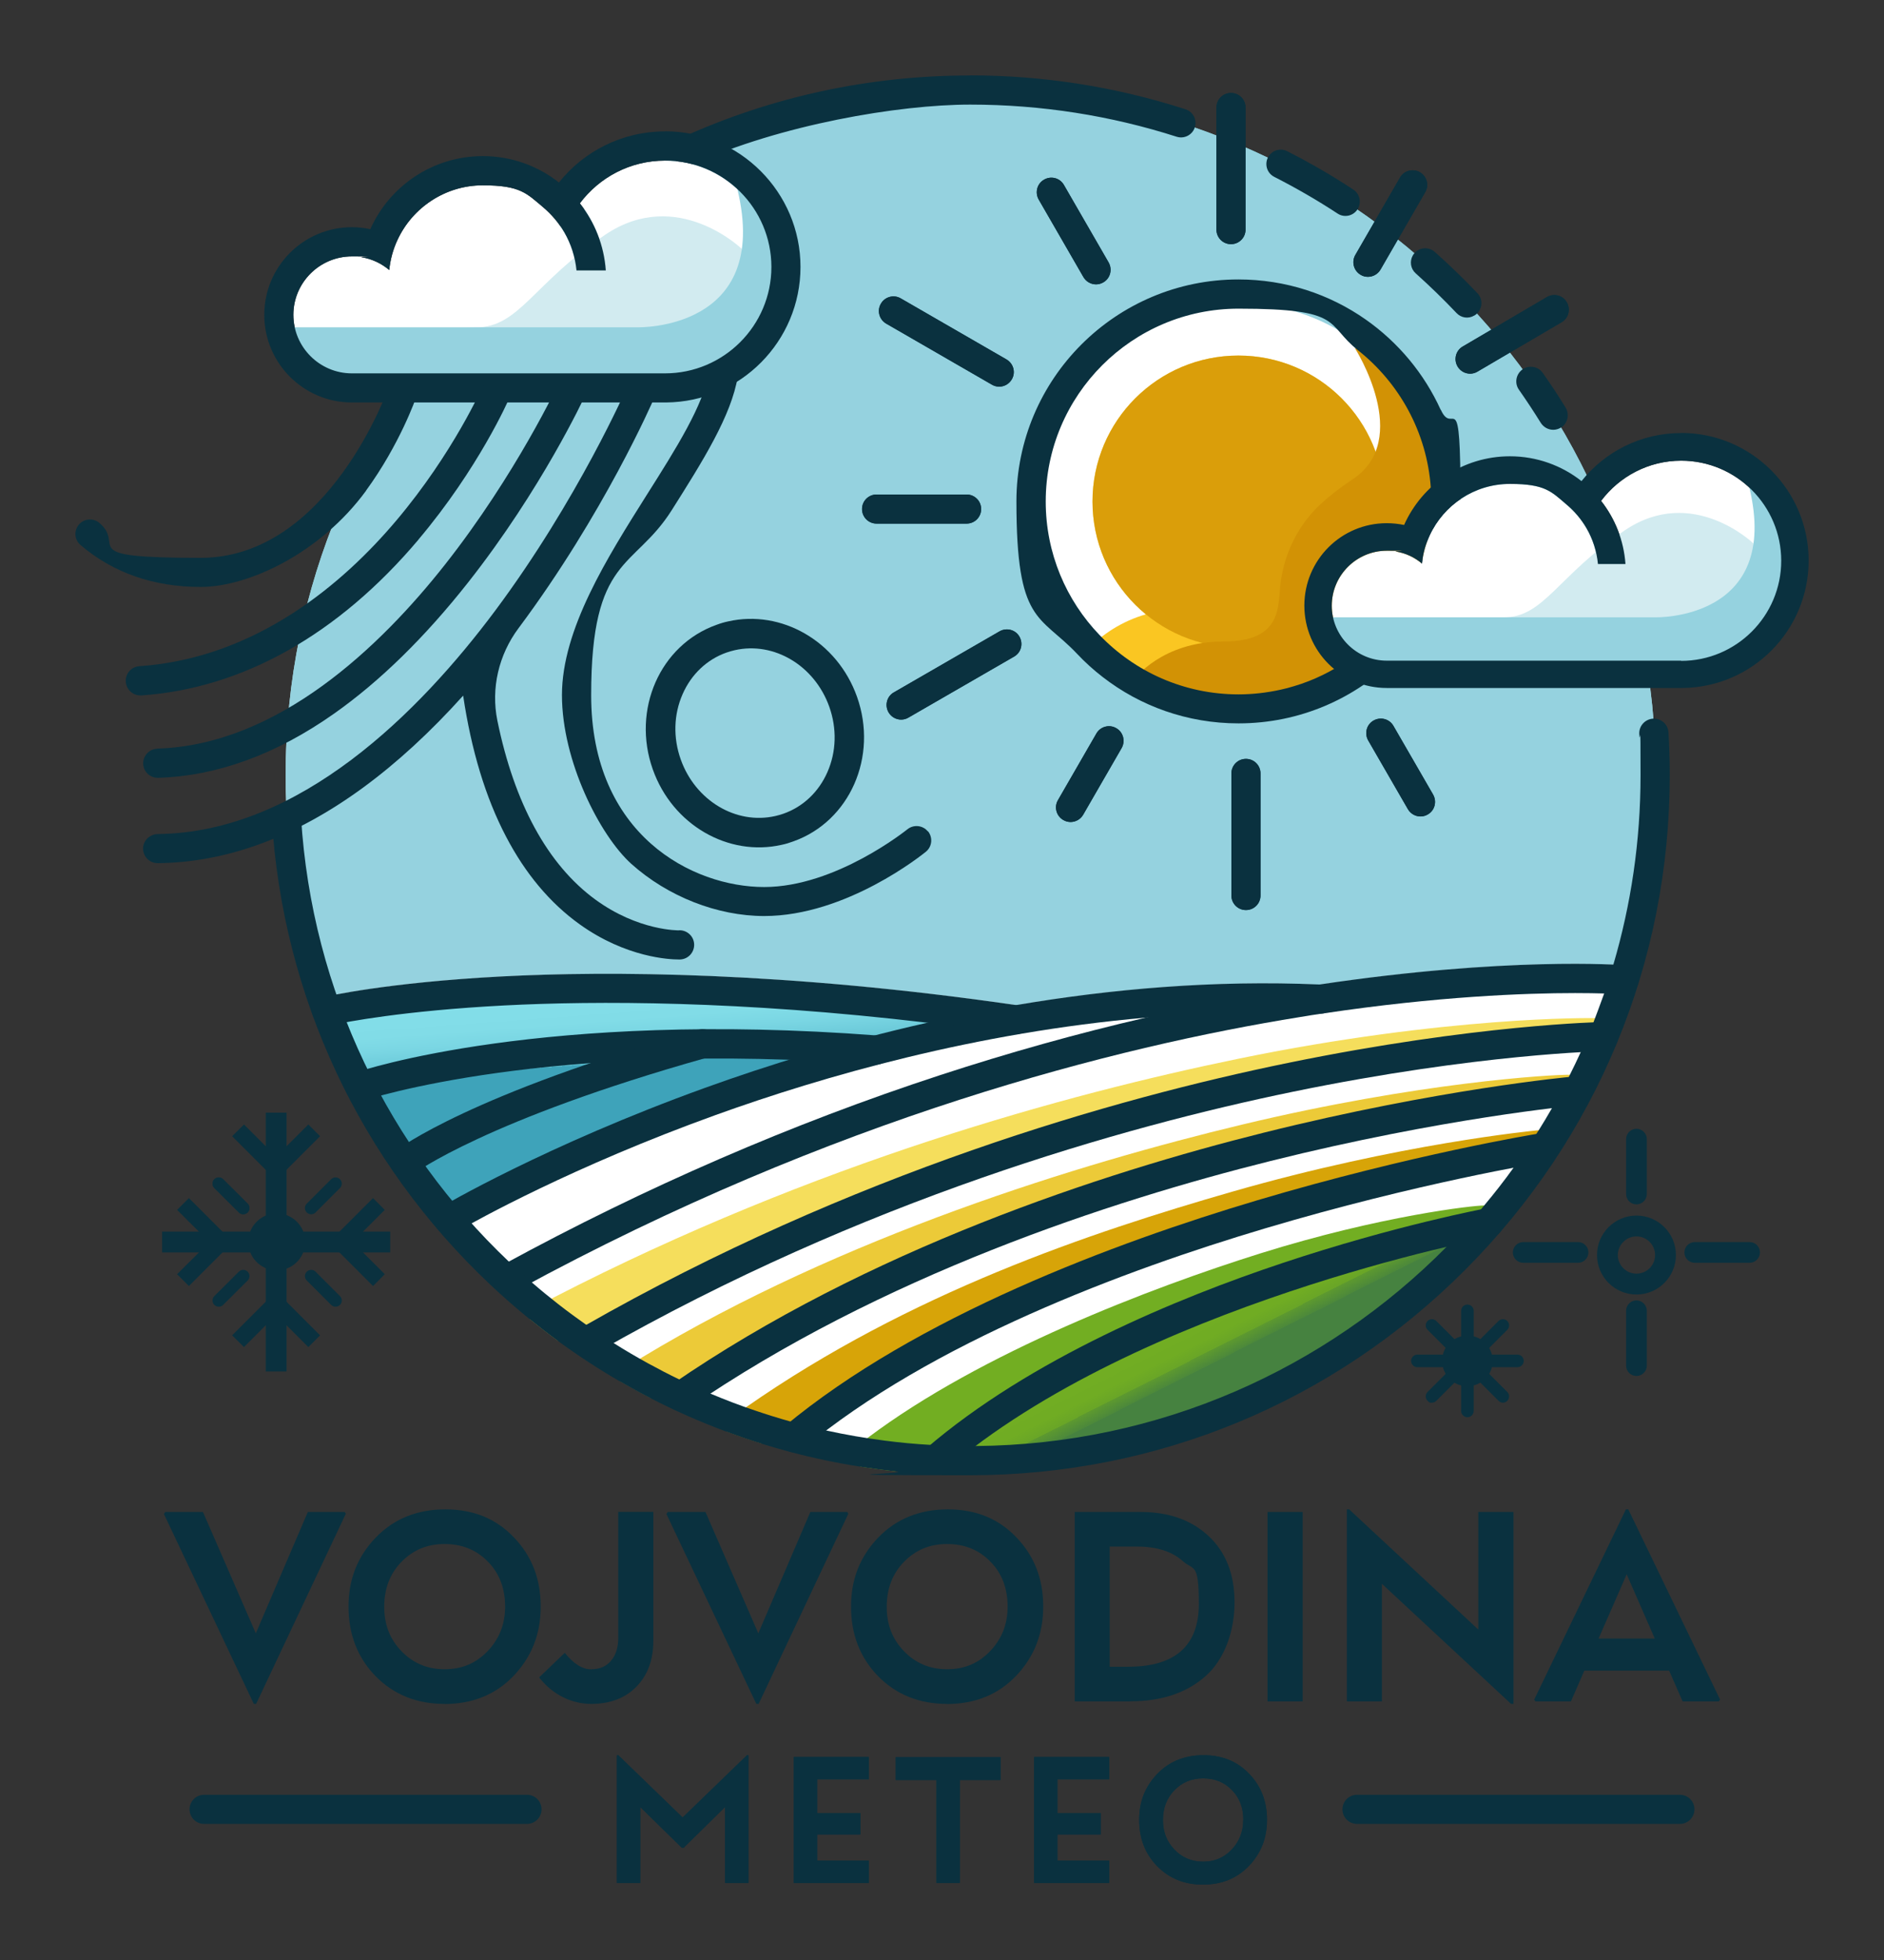 <?xml version="1.0" encoding="UTF-8"?>
<svg xmlns="http://www.w3.org/2000/svg" xmlns:xlink="http://www.w3.org/1999/xlink" id="Layer_1" data-name="Layer 1" version="1.1" viewBox="0 0 1800 1872">
  <rect x="0" y="0" width="1800" height="1872" fill="#333333" stroke="none"/>
  <defs>
    <style>
      .cls-1 {
        fill: url(#linear-gradient);
      }

      .cls-1, .cls-2, .cls-3, .cls-4, .cls-5, .cls-6, .cls-7, .cls-8, .cls-9, .cls-10, .cls-11, .cls-12, .cls-13, .cls-14, .cls-15 {
        stroke-width: 0px;
      }

      .cls-16 {
        fill: none;
        stroke: #0a313f;
        stroke-linecap: round;
        stroke-miterlimit: 10;
        stroke-width: 11.9px;
      }

      .cls-2, .cls-13 {
        fill: #d29205;
      }

      .cls-3 {
        fill: #fccb1f;
      }

      .cls-4 {
        fill: #d7a408;
      }

      .cls-5 {
        fill: #0a313f;
      }

      .cls-6 {
        fill: #d2ebf0;
      }

      .cls-7 {
        fill: #fac622;
      }

      .cls-8 {
        fill: url(#linear-gradient-2);
      }

      .cls-9 {
        fill: #f2d534;
      }

      .cls-9, .cls-13 {
        isolation: isolate;
        opacity: .8;
      }

      .cls-10 {
        fill: url(#linear-gradient-3);
      }

      .cls-11 {
        fill: #fff;
      }

      .cls-12 {
        fill: #72ae22;
      }

      .cls-14 {
        fill: #95d2df;
      }

      .cls-15 {
        fill: #ecca38;
      }
    </style>
    <linearGradient id="linear-gradient" x1="927.5" y1="914.1" x2="927.5" y2="1788.1" gradientTransform="translate(0 1874) scale(1 -1)" gradientUnits="userSpaceOnUse">
      <stop offset="0" stop-color="#d3edf1"></stop>
      <stop offset="1" stop-color="#68b8c7"></stop>
    </linearGradient>
    <linearGradient id="linear-gradient-2" x1="622.9" y1="944.8" x2="632.8" y2="1078.6" gradientUnits="userSpaceOnUse">
      <stop offset="0" stop-color="#83dee9"></stop>
      <stop offset=".2" stop-color="#81dce7"></stop>
      <stop offset=".3" stop-color="#7ad6e3"></stop>
      <stop offset=".4" stop-color="#6eccdb"></stop>
      <stop offset=".5" stop-color="#5dbecf"></stop>
      <stop offset=".5" stop-color="#47abc0"></stop>
      <stop offset=".5" stop-color="#3ea3ba"></stop>
    </linearGradient>
    <linearGradient id="linear-gradient-3" x1="1145.2" y1="630.8" x2="1197.8" y2="526.3" gradientTransform="translate(0 1874) scale(1 -1)" gradientUnits="userSpaceOnUse">
      <stop offset="0" stop-color="#72ae22"></stop>
      <stop offset=".3" stop-color="#70ac23"></stop>
      <stop offset=".4" stop-color="#69a527"></stop>
      <stop offset=".4" stop-color="#5d992f"></stop>
      <stop offset=".5" stop-color="#4c883b"></stop>
      <stop offset=".5" stop-color="#468240"></stop>
    </linearGradient>
  </defs>
  <path class="cls-11" d="M1556.3,922.6c-2.6,9-5.4,18-8.4,26.9-3.1,9.3-6.5,18.6-10.1,27.8-.5,1.4-1.1,2.7-1.6,4.1-2.8,7.1-5.8,14.2-8.8,21.2-.2.5-.5,1-.7,1.5-4,9.1-8.2,18.1-12.6,27-.3.7-.7,1.3-1,2-3.8,7.6-7.7,15.1-11.8,22.4-.2.3-.3.6-.5.9-5.6,10.2-11.6,20.3-17.7,30.2-.3.4-.5.9-.8,1.3-4.6,7.3-9.3,14.5-14.1,21.6-.5.7-.9,1.3-1.4,2-10.6,15.4-21.9,30.3-33.7,44.7-.3.4-.7.8-1,1.2-7,8.5-14.2,16.8-21.7,24.9-.8.9-1.6,1.8-2.5,2.7-102.5,110.7-242.9,185.9-400.5,205.1-12.4,1.5-24.8,2.7-37.4,3.5-14,.9-28.2,1.3-42.4,1.3s-8.6,0-12.9-.1c-11.7-.2-23.3-.7-34.8-1.6-2.7-.2-5.3-.4-8-.6-14.5-1.2-28.8-2.9-43-5.1-18.1-2.7-35.9-6.2-53.5-10.4-10.2-2.4-20.3-5.1-30.4-8-.9-.2-1.8-.5-2.7-.8-13.2-3.9-26.2-8.2-39.1-12.9-12.9-4.7-25.6-9.8-38.1-15.3-9.3-4.1-18.5-8.3-27.5-12.8-.6-.3-1.1-.6-1.7-.8-11.4-5.7-22.7-11.7-33.7-18.1-10-5.8-19.9-11.8-29.7-18.1-7.1-4.6-14.1-9.3-21-14.2-1.4-1-2.8-2-4.2-3-10.3-7.4-20.5-15.1-30.3-23.1-7.4-6-14.7-12.1-21.9-18.4-6.7-5.9-13.2-11.9-19.6-18-12.9-12.3-25.3-25.1-37.1-38.5-6.2-7-12.3-14.2-18.3-21.5-42.6-52.2-77.3-111.1-102.3-174.9-3.4-8.7-6.6-17.5-9.6-26.3.3,0,.6-.2.9-.2,2.4-.6,59.6-14,170.5-19.8,101.6-5.3,269.2-4.8,491.7,27.4,90.2-15.3,188.3-24,289.6-19.6,178.6-26.7,287.4-18.7,292.2-18.4,1.2,0,2.4.3,3.5.7h0Z"></path>
  <g>
    <path class="cls-1" d="M1582,740.5c0,63.2-9,124.3-25.7,182.2-1.1-.4-2.2-.6-3.5-.7-4.7-.4-113.5-8.3-292.2,18.4-101.2-4.4-199.4,4.3-289.5,19.6-222.5-32.2-390.1-32.7-491.7-27.4-110.9,5.8-168.1,19.2-170.5,19.8-.3,0-.6.1-.9.2-22.8-66.5-35.1-137.8-35.1-212.1,0-361.5,293-654.5,654.5-654.5s654.5,293,654.5,654.5h0Z"></path>
    <path class="cls-14" d="M1582,740.5c0,63.2-9,124.3-25.7,182.2-1.1-.4-2.2-.6-3.5-.7-4.7-.4-113.5-8.3-292.2,18.4-101.2-4.4-199.4,4.3-289.5,19.6-222.5-32.2-390.1-32.7-491.7-27.4-110.9,5.8-168.1,19.2-170.5,19.8-.3,0-.6.1-.9.2-22.8-66.5-35.1-137.8-35.1-212.1,0-361.5,293-654.5,654.5-654.5s654.5,293,654.5,654.5h0Z"></path>
  </g>
  <polygon class="cls-8" points="311.9 966 370.5 1085.3 428.4 1164.9 572.2 1093.1 815.8 1007.2 937.5 971.2 605.5 944.1 311.9 966"></polygon>
  <g>
    <path class="cls-5" d="M926.9,72c70.1,0,139.6,11,205.8,32.4,5.7,1.8,9.5,7.1,9.5,13.1h0c0,9.3-9.1,15.9-18,13.1-62.7-20.1-129.1-30.7-197.3-30.7s-181.5,19.2-264.9,57.2c-7,3.2-15.3,0-18.5-6.9-3.2-7,0-15.3,6.9-18.4,87.1-39.6,180.1-59.7,276.4-59.7h0Z"></path>
    <path class="cls-5" d="M1257.3,159.2c12.1,6.9,24.1,14.2,35.7,21.9,6.1,4,7.9,12,4.3,18.3h0c-3.9,6.8-12.8,8.9-19.3,4.6-19.5-12.8-39.8-24.5-60.6-35.1-4.6-2.3-7.5-7.1-7.5-12.2h0c0-10.3,10.8-16.9,19.9-12.3,9.3,4.7,18.4,9.6,27.5,14.8h0Z"></path>
    <path class="cls-5" d="M1408.5,301.4h0c-5.5,3.3-12.5,2.3-16.9-2.4-12.5-13.2-25.5-25.8-39-37.9-4.9-4.3-6-11.5-2.8-17.1h0c4.3-7.5,14.5-9.2,21-3.4,14.2,12.6,27.8,25.8,40.8,39.5,6.1,6.4,4.6,16.8-3,21.3h0Z"></path>
    <path class="cls-5" d="M1491.3,408.4c-2.3,1.4-4.8,2.1-7.3,2.1-4.7,0-9.2-2.4-11.9-6.6-6.7-10.8-13.7-21.4-20.9-31.7-4.7-6.6-2.6-15.9,4.4-20h0c6.2-3.6,14.2-2,18.4,4,7.6,10.8,14.9,21.8,21.8,33.1,4,6.5,2,15.1-4.5,19.2h0Z"></path>
  </g>
  <g>
    <path class="cls-9" d="M1537.7,987.7c.1,8.6-6.7,15.6-15.2,15.7-.2,0-4.2,0-11.7.4-36.4,1.6-154.9,9-317.8,42.6-158.6,32.7-388.9,96.7-631.8,219.7-2.2,1.1-4.4,2.2-6.7,3.4-7.1,3.6-14.3,7.4-21.5,11.1-9.2-6.7-18.1-13.6-27-20.8,9.1-4.8,13.8-15.8,22.9-20.5,251.3-129.4,490.6-194.4,654.3-228.1,199-40.9,337.5-38.8,338.8-38.8h.2c.6,0,1.1,0,1.7,0,3.1.3,5.9,1.6,8.2,3.5,3.3,2.8,5.5,7,5.6,11.6h0Z"></path>
    <path class="cls-15" d="M1512.7,1051.9c-2.3,1.8-5.1,3-8.3,3.3-.3,0-7.6.7-20.9,2.2-44.3,5-155,19.7-292.4,52.6-148.3,35.6-356.1,99.7-540.9,208-3.5,2-6.9,4.1-10.3,6.1-6.1,3.6-12.2,7.3-18.2,11.1-9.9-5.1-19.7-10.5-29.4-16.1,9-5.8,12-17.2,21.2-22.7,191.9-115.8,418.2-185.1,572.8-222.2,169.7-40.7,295.8-47.9,313.9-47.7,1.1,0,1.7-.2,1.8-.2,8.3-.7,15.6,5.2,16.3,13.1.5,4.9-1.7,9.5-5.3,12.4h0Z"></path>
    <path class="cls-4" d="M1485.3,1095.4c-.5,6.6-5.6,12.2-12.7,13.3-.3,0-9.2,1.4-24.9,4.3-44.9,8.1-145.7,28-263,61.8-127.5,36.7-297.8,96.9-427.6,183.3-3.5,2.3-6.9,4.6-10.3,7-6.5,4.5-12.8,9-19.1,13.6-11.4-3.5-22.7-7.4-33.9-11.6,8.8-6.8,9.6-16.5,18.9-23,156.9-109.4,328.6-166.8,464.5-205.9,160.2-46.1,289.2-58.3,290.5-58.5.8-.1,1.6-.2,2.4-.2,7.3,0,13.8,5.1,15,12.3.2,1.2.2,2.3.1,3.5h0Z"></path>
    <path class="cls-12" d="M1436.6,1166.5h0c-.5,6.5-5.4,12-12.5,13.3-.5,0-7.6,1.4-20.1,3.9-5.3,1.1-11.6,2.4-18.7,3.9-57.9,12.5-172.6,40.6-291.1,87.6-70.6,28-142.4,62.7-204.3,104.8-1.7,1.2-3.4,2.3-5.1,3.5-10.1,7-20,14.2-29.5,21.7-11.2-1.2-22.2-2.7-33.3-4.4,0-4.2,1.7-8.3,5.3-11.3,5.7-4.6-4.3-11.7,1.7-16.2,108.7-81.7,270.4-143.3,375.2-176.2,114.9-36,204.8-46,213.7-45.7.3,0,.5,0,.5,0,8.4-1.4,16.4,3.7,17.9,11.6.2,1.2.3,2.4.2,3.6h0Z"></path>
    <polygon class="cls-10" points="898.2 1387 984.7 1395 1118.5 1366.5 1286.2 1287.6 1425.1 1164.9 1122.4 1259.1 898.2 1387"></polygon>
    <path class="cls-5" d="M1565.6,936.9c-.6,7.7-7.3,13.4-14.9,12.8,0,0-1,0-2.8-.2-5.8-.3-20.5-1-43-1-47.9,0-131.5,3.1-240.4,19.4-.5,0-1.1.2-1.6.2-6.9,1-13.8,2.1-20.9,3.3-174.1,28-444.9,96-746.9,260.4-.1,0-.2.1-.3.2-2.1,1.2-4.4,1.7-6.7,1.7-4.9,0-9.7-2.7-12.2-7.3-2.2-4.1-2.2-8.7-.4-12.6,1.2-2.6,3.2-4.8,5.9-6.3,135.1-73.6,275.4-134.4,417-180.7,65.2-21.3,130.8-39.7,196.1-54.8,48.2-11.2,96.3-20.6,144.1-28.3,7.5-1.2,14.8-2.3,22.1-3.4,178.6-26.7,287.4-18.7,292.2-18.4,1.2,0,2.4.3,3.5.7,5.8,2,9.8,7.8,9.3,14.2h0Z"></path>
    <path class="cls-5" d="M565.2,1292.4c-4.8,0-9.5-2.5-12.1-7-3.8-6.7-1.5-15.2,5.2-19,255.9-146.1,506.8-217.3,672.2-251.2,179.4-36.8,300.3-39.1,301.5-39.1h.2c7.6,0,13.8,6.1,13.9,13.7.1,7.7-6,14-13.7,14.2-1.2,0-120,2.3-297,38.7-163.2,33.6-410.8,103.8-663.3,248-2.2,1.2-4.5,1.8-6.9,1.8h0Z"></path>
    <path class="cls-5" d="M649.9,1347.6c-4.4,0-8.8-2.1-11.5-6-4.4-6.3-2.8-15,3.6-19.4,187.2-128.8,410.8-201.8,565.5-240.4,167.4-41.8,292.6-53.3,293.9-53.4,7.7-.7,14.4,5,15.1,12.6.7,7.7-5,14.4-12.6,15.1-1.2.1-124.7,11.5-290.1,52.8-152.3,38-372.4,109.8-556,236.2-2.4,1.7-5.2,2.5-7.9,2.5h0Z"></path>
    <path class="cls-5" d="M758.3,1387c-4,0-8-1.7-10.7-5-4.9-5.9-4.1-14.7,1.8-19.6,126.2-104.9,315.3-175.4,451.8-216,147.3-43.8,266.8-63.4,268-63.6,7.6-1.2,14.7,3.9,16,11.5,1.2,7.6-3.9,14.8-11.5,16-1.2.2-119.2,19.5-264.9,62.9-133.8,39.8-319.1,108.7-441.6,210.6-2.6,2.2-5.8,3.2-8.9,3.2h0Z"></path>
    <path class="cls-5" d="M893.7,1408.1c-3.9,0-7.8-1.6-10.6-4.8-5-5.8-4.3-14.6,1.5-19.7,99.9-85.9,240.3-143.8,340.5-177.2,108.2-36.1,194.2-52.2,195.1-52.4,7.6-1.4,14.8,3.6,16.2,11.2s-3.6,14.8-11.2,16.2c-3.3.6-337.4,64.2-522.5,223.2-2.6,2.3-5.9,3.4-9.1,3.4h0Z"></path>
  </g>
  <path class="cls-5" d="M1595.3,740.5c0,178.5-69.5,346.4-195.8,472.7-126.2,126.3-294.1,195.8-472.7,195.8s-48-1.3-71.7-3.8c-11.2-1.2-22.2-2.7-33.3-4.4-22.5-3.5-44.7-8.2-66.6-14,0,0,0,0,0,0-9.2-2.4-18.4-5.1-27.5-7.9-11.4-3.5-22.7-7.4-33.9-11.6-24.7-9.2-48.8-19.8-72.3-31.9-9.9-5.1-19.7-10.5-29.4-16.1-20.3-11.8-40-24.6-59.1-38.6-9.2-6.7-18.1-13.6-27-20.8-13-10.6-25.6-21.6-37.9-33.2-124-117-198-274.9-208.4-444.6-.5-7.7,5.4-14.3,13.1-14.8,7.7-.5,14.3,5.4,14.8,13.1,10.3,167.4,84.8,316.7,198.6,424.6,7.1,6.8,14.4,13.4,21.9,19.8,8.3,7.2,16.7,14.1,25.3,20.8,8.7,6.8,17.7,13.4,26.8,19.8.4.3.7.5,1.1.8,8.2,5.7,16.5,11.2,24.9,16.5,10.9,6.9,22,13.4,33.3,19.6,9.7,5.3,19.5,10.4,29.5,15.2.4.2.8.4,1.2.6,9.5,4.6,19,8.9,28.7,13,13.8,5.8,27.9,11.2,42.2,16,11.2,3.8,22.7,7.4,34.2,10.6.7.2,1.3.4,2,.6,10.7,2.9,21.4,5.6,32.3,8,18.2,4,36.7,7.2,55.4,9.6,14.5,1.9,29.2,3.3,44,4.1.3,0,.6,0,.9,0,6.4.4,12.8.7,19.2.8,5.9.2,11.9.3,17.8.3s3.6,0,5.4,0c175.6-1.4,334.6-73.9,449.6-190.1,1.1-1.1,2.2-2.2,3.3-3.3,4.6-4.8,9.2-9.6,13.7-14.5,5.4-5.9,10.7-11.9,15.9-18,1.1-1.2,2.1-2.5,3.1-3.7,9.8-11.7,19.2-23.7,28.1-36.1.6-.8,1.1-1.5,1.6-2.3,7-9.8,13.8-19.8,20.2-30h0c.7-1.1,1.4-2.3,2.2-3.4,4.4-7,8.6-14,12.7-21.2.2-.3.4-.7.6-1,5.4-9.4,10.6-19.1,15.5-28.8.4-.7.7-1.3,1-2,3.6-7.2,7.1-14.4,10.4-21.7.2-.3.3-.7.5-1,4.1-9.1,8-18.2,11.7-27.5.5-1.3,7.4-19.5,10.2-27.5,3.1-9.1,6.1-18.3,8.8-27.6,16.9-57.4,26-118,26-180.8s-.4-26.4-1.2-39.4c-.5-7.7,5.4-14.3,13.1-14.8,7.7-.5,14.3,5.4,14.8,13.1.8,13.6,1.2,27.4,1.2,41.1h0Z"></path>
  <g>
    <path class="cls-11" d="M1355.9,400.9c-14.1-31.1-36.4-57.8-64.1-77.2-30.7-21.5-68.2-34.1-108.5-34.1-104.7,0-189.5,84.8-189.5,189.5s19.6,96.1,51.7,130.1c6.7,7.2,14.1,13.8,21.9,19.8,32,24.8,72.3,39.6,115.9,39.6,104.6,0,189.5-84.8,189.5-189.5s-6-54.3-16.8-78.1h0Z"></path>
    <path class="cls-7" d="M1354.4,542.9l-80.6,97.7-3.8,4.6-23.9,6.2-13,3.4-67.8,17.8-101.9-29.8c-8.7-6.8-16.9-14.2-24.5-22.2,5.1-5.4,12.2-11.8,21.5-18,16.8-11.1,40.7-21.1,72.3-21.1,71.6,0,68.9-111.6,68.9-111.6l152.8,73h0Z"></path>
    <g>
      <circle class="cls-3" cx="1183.2" cy="479" r="139.4"></circle>
      <circle class="cls-13" cx="1183.2" cy="479" r="139.4"></circle>
    </g>
    <path class="cls-2" d="M1195.6,676.6l-111.8-28s26.3-35.9,85-35.9,51.5-35.7,55.1-58.9c4.2-27.6,17.3-53.3,37.8-72.3,8.2-7.6,18.2-15.5,30.3-23.5,58.3-38.1,2.6-125.3,2.6-125.3l27.2,3.5,49.5,86.3,7.9,74.9-28.5,88.1-69.2,71.9-85.9,19.3h0Z"></path>
    <path class="cls-5" d="M1376.5,391.5c-15.8-34.8-40.7-64.6-71.8-86.4-34.4-24.1-76.3-38.2-121.5-38.2-117.1,0-212.1,94.9-212.1,212s22,107.6,57.9,145.5c7.5,8,15.7,15.4,24.5,22.2,35.8,27.8,80.9,44.3,129.8,44.3,117.1,0,212.1-94.9,212.1-212s-6.7-60.8-18.8-87.5h0ZM1263.9,644.6c-8.8,4.3-18.1,8-27.7,10.8-4.3,1.3-8.6,2.5-13,3.4-12.9,2.8-26.2,4.4-39.9,4.4-52.1,0-99.2-21.7-132.7-56.6-31.9-33.1-51.5-78.1-51.5-127.6,0-101.6,82.6-184.2,184.2-184.2s82.7,14.9,114.1,39.7c39.4,31.2,65.8,78.1,69.6,131.2.3,4.4.5,8.8.5,13.3,0,72.7-42.3,135.6-103.6,165.6h0Z"></path>
    <g>
      <path class="cls-5" d="M1176.1,233.2c-7.7,0-13.9-6.2-13.9-13.9v-116.6c0-7.7,6.2-13.9,13.9-13.9s13.9,6.2,13.9,13.9v116.6c0,7.7-6.2,13.9-13.9,13.9Z"></path>
      <path class="cls-5" d="M1176.1,233.2c-7.7,0-13.9-6.2-13.9-13.9v-116.6c0-7.7,6.2-13.9,13.9-13.9s13.9,6.2,13.9,13.9v116.6c0,7.7-6.2,13.9-13.9,13.9Z"></path>
    </g>
    <g>
      <path class="cls-5" d="M1306.9,264.4c-2.4,0-4.8-.6-6.9-1.9-6.7-3.9-8.9-12.4-5.1-19l42.7-73.9c3.8-6.7,12.4-8.9,19-5.1,6.7,3.9,8.9,12.4,5.1,19l-42.7,73.9c-2.6,4.5-7.3,7-12.1,7h0Z"></path>
      <path class="cls-5" d="M1306.9,264.4c-2.4,0-4.8-.6-6.9-1.9-6.7-3.9-8.9-12.4-5.1-19l42.7-73.9c3.8-6.7,12.4-8.9,19-5.1,6.7,3.9,8.9,12.4,5.1,19l-42.7,73.9c-2.6,4.5-7.3,7-12.1,7h0Z"></path>
    </g>
    <g>
      <path class="cls-5" d="M1404.6,356.9c-4.8,0-9.5-2.5-12.1-7-3.8-6.7-1.6-15.2,5.1-19l80.4-47.2c6.7-3.9,15.2-1.6,19,5.1s1.6,15.2-5.1,19l-80.4,47.2c-2.2,1.3-4.6,1.9-6.9,1.9h0Z"></path>
      <path class="cls-5" d="M1404.6,356.9c-4.8,0-9.5-2.5-12.1-7-3.8-6.7-1.6-15.2,5.1-19l80.4-47.2c6.7-3.9,15.2-1.6,19,5.1s1.6,15.2-5.1,19l-80.4,47.2c-2.2,1.3-4.6,1.9-6.9,1.9h0Z"></path>
    </g>
    <g>
      <path class="cls-5" d="M1357.2,779.8c-4.8,0-9.5-2.5-12.1-7l-37.9-65.6c-3.8-6.7-1.6-15.2,5.1-19,6.7-3.8,15.2-1.6,19,5.1l37.9,65.6c3.8,6.7,1.6,15.2-5.1,19-2.2,1.3-4.6,1.9-6.9,1.9h0Z"></path>
      <path class="cls-5" d="M1357.2,779.8c-4.8,0-9.5-2.5-12.1-7l-37.9-65.6c-3.8-6.7-1.6-15.2,5.1-19,6.7-3.8,15.2-1.6,19,5.1l37.9,65.6c3.8,6.7,1.6,15.2-5.1,19-2.2,1.3-4.6,1.9-6.9,1.9h0Z"></path>
    </g>
    <g>
      <path class="cls-5" d="M1190.4,869.2c-7.7,0-13.9-6.2-13.9-13.9v-116.6c0-7.7,6.2-13.9,13.9-13.9s13.9,6.2,13.9,13.9v116.6c0,7.7-6.2,13.9-13.9,13.9Z"></path>
      <path class="cls-5" d="M1190.4,869.2c-7.7,0-13.9-6.2-13.9-13.9v-116.6c0-7.7,6.2-13.9,13.9-13.9s13.9,6.2,13.9,13.9v116.6c0,7.7-6.2,13.9-13.9,13.9Z"></path>
    </g>
    <g>
      <path class="cls-5" d="M1022.9,785.1c-2.4,0-4.8-.6-7-1.9-6.7-3.8-9-12.4-5.1-19l36.7-63.6c3.8-6.7,12.4-9,19-5.1,6.7,3.8,8.9,12.4,5.1,19l-36.7,63.6c-2.6,4.5-7.3,7-12.1,7h0Z"></path>
      <path class="cls-5" d="M1022.9,785.1c-2.4,0-4.8-.6-7-1.9-6.7-3.8-9-12.4-5.1-19l36.7-63.6c3.8-6.7,12.4-9,19-5.1,6.7,3.8,8.9,12.4,5.1,19l-36.7,63.6c-2.6,4.5-7.3,7-12.1,7h0Z"></path>
    </g>
    <g>
      <path class="cls-5" d="M861,687.3c-4.8,0-9.5-2.5-12.1-7-3.8-6.7-1.6-15.2,5.1-19l101-58.3c6.7-3.8,15.2-1.6,19,5.1,3.8,6.7,1.6,15.2-5.1,19l-101,58.3c-2.2,1.3-4.6,1.9-7,1.9Z"></path>
      <path class="cls-5" d="M861,687.3c-4.8,0-9.5-2.5-12.1-7-3.8-6.7-1.6-15.2,5.1-19l101-58.3c6.7-3.8,15.2-1.6,19,5.1,3.8,6.7,1.6,15.2-5.1,19l-101,58.3c-2.2,1.3-4.6,1.9-7,1.9Z"></path>
    </g>
    <g>
      <path class="cls-5" d="M923.5,500.1h-86c-7.7,0-13.9-6.2-13.9-13.9s6.2-13.9,13.9-13.9h86c7.7,0,13.9,6.2,13.9,13.9s-6.2,13.9-13.9,13.9Z"></path>
      <path class="cls-5" d="M923.5,500.1h-86c-7.7,0-13.9-6.2-13.9-13.9s6.2-13.9,13.9-13.9h86c7.7,0,13.9,6.2,13.9,13.9s-6.2,13.9-13.9,13.9Z"></path>
    </g>
    <g>
      <path class="cls-5" d="M954.7,369.3c-2.4,0-4.8-.6-7-1.9l-101-58.3c-6.7-3.9-9-12.4-5.1-19,3.8-6.7,12.4-9,19-5.1l101,58.3c6.7,3.9,9,12.4,5.1,19-2.6,4.5-7.3,7-12.1,7Z"></path>
      <path class="cls-5" d="M954.7,369.3c-2.4,0-4.8-.6-7-1.9l-101-58.3c-6.7-3.9-9-12.4-5.1-19,3.8-6.7,12.4-9,19-5.1l101,58.3c6.7,3.9,9,12.4,5.1,19-2.6,4.5-7.3,7-12.1,7Z"></path>
    </g>
    <g>
      <path class="cls-5" d="M1047.2,271.6c-4.8,0-9.5-2.5-12.1-7l-42.7-74c-3.8-6.7-1.6-15.2,5.1-19,6.7-3.9,15.2-1.6,19,5.1l42.7,74c3.8,6.7,1.6,15.2-5.1,19-2.2,1.3-4.6,1.9-6.9,1.9h0Z"></path>
      <path class="cls-5" d="M1047.2,271.6c-4.8,0-9.5-2.5-12.1-7l-42.7-74c-3.8-6.7-1.6-15.2,5.1-19,6.7-3.9,15.2-1.6,19,5.1l42.7,74c3.8,6.7,1.6,15.2-5.1,19-2.2,1.3-4.6,1.9-6.9,1.9h0Z"></path>
    </g>
  </g>
  <g>
    <g>
      <path class="cls-11" d="M736.9,255c0,56-45.6,101.6-101.6,101.6h-299.1c-30.8,0-55.9-25.1-55.9-55.9s25.1-55.8,55.9-55.8,6.3.3,9.3.8c10,1.6,19,6,26.4,12.2,1-10.1,3.7-19.8,7.8-28.6,14.2-30.8,45.5-52.3,81.6-52.3s42,7.9,57.7,21c8,6.8,14.9,14.9,20.2,24,6.3,10.9,10.3,23.2,11.6,36.3h28c-1.7-24.1-10.7-46.2-24.8-64.1,18.6-24.8,48.1-40.8,81.4-40.8,56,0,101.6,45.6,101.6,101.6h0Z"></path>
      <path class="cls-6" d="M708.7,237.7s-61.7-59.7-130.3-13.6c-68.7,46-82.2,88.6-123.6,88.6s-40.8,25.1-40.8,25.1l158.8,4.9,138.7-38.7-2.8-66.3h0Z"></path>
      <path class="cls-14" d="M491.6,369.2h-178.1l-42.3-56.6h338.1s128,3.4,95.2-132l13.2-4,27,38.8v83.5l-42.1,57.8-211,12.6h0Z"></path>
      <path class="cls-5" d="M635.3,125.5c-41,0-77.6,19.1-101.3,48.8-20-15.8-45.3-25.2-72.7-25.2-47.9,0-89.2,28.7-107.5,69.8-5.7-1.2-11.6-1.9-17.6-1.9-46.2,0-83.7,37.5-83.7,83.7s37.5,83.7,83.7,83.7h300.2c71-.6,128.4-58.4,128.4-129.5s-58-129.5-129.5-129.5h0ZM635.3,356.6h-299.1c-30.8,0-55.9-25.1-55.9-55.9s25.1-55.8,55.9-55.8,6.3.3,9.3.8c10,1.6,19,6,26.4,12.2,1-10.1,3.7-19.8,7.8-28.6,14.2-30.8,45.5-52.3,81.6-52.3s42,7.9,57.7,21c8,6.8,14.9,14.9,20.2,24,6.3,10.9,10.3,23.2,11.6,36.3h28c-1.7-24.1-10.7-46.2-24.8-64.1,18.6-24.8,48.1-40.8,81.4-40.8,56,0,101.6,45.6,101.6,101.6s-45.6,101.6-101.6,101.6h0Z"></path>
    </g>
    <path class="cls-5" d="M702,621c37.5-8.5,76.3,14.7,90.3,54,7.4,20.8,6.8,43-1.8,62.5-8.3,18.9-23.2,33-41.8,39.6-2.6.9-5.3,1.7-8,2.3-37.5,8.5-76.3-14.7-90.3-54-7.4-20.8-6.8-43,1.8-62.5,8.3-18.9,23.2-33,41.8-39.6,2.6-.9,5.3-1.7,8-2.3h0M695.7,593.5c-3.8.8-7.5,1.9-11.2,3.3-53.9,19.2-81.1,81-60.8,138.1,18.9,53.2,72.3,83.5,123.1,72,3.8-.8,7.5-1.9,11.2-3.3,53.9-19.2,81.1-81,60.8-138.1-18.9-53.2-72.3-83.5-123.1-72h0Z"></path>
    <g>
      <path class="cls-5" d="M349.7,468.6c32.4-44.4,47.6-88.2,48.2-90,2.5-7.3-1.4-15.2-8.7-17.7s-15.2,1.4-17.7,8.6c-.6,1.6-57.6,163.3-179.8,163.3s-70.8-11.2-96.7-33.3c-5.8-5-14.7-4.3-19.6,1.5-5,5.9-4.3,14.7,1.6,19.6,31.1,26.5,69.7,40,114.8,40s114-31.8,158-92h0Z"></path>
      <path class="cls-5" d="M399.9,515.2c57.3-67.9,85.9-132.9,87-135.6,3.1-7.1-.2-15.3-7.2-18.3-7-3.1-15.3.2-18.3,7.2-.3.6-28.1,64-82.8,128.7-49.9,59.1-133.1,131.3-245.5,139.1-7.7.5-13.5,7.2-12.9,14.9.5,7.3,6.6,13,13.9,13s.6,0,1,0c96.7-6.7,188.2-58.2,264.8-148.9h0Z"></path>
      <path class="cls-5" d="M150.3,715.1c-7.7.2-13.7,6.7-13.5,14.3.2,7.5,6.4,13.5,13.9,13.5h.4c56.1-1.7,112.8-22.3,168.2-61.4,43.7-30.8,86.8-73,128.1-125.4,70-88.9,110.3-175.4,112-179.1,3.2-7,.2-15.3-6.8-18.5-7-3.2-15.3-.2-18.5,6.8-.4.9-40.9,87.6-108.9,173.9-61.7,78.3-159.6,172.3-274.9,175.8h0Z"></path>
      <path class="cls-5" d="M649,888.6c-.4,0-39,.7-80.3-29.5-45.5-33.3-77.3-91.8-93.5-170.8-6.3-30.9,1.3-63,20.2-88.3,0-.1.2-.2.3-.4,81.2-108.9,127.7-215.6,129.6-220.1,3-7.1-.2-15.3-7.3-18.3s-15.3.2-18.3,7.3c-.5,1.1-47.4,108.6-126.7,214.9-72,96.4-186.3,211.6-322,213.2-7.6,0-14.1,6-14.3,13.5-.2,7.9,6.1,14.3,13.9,14.3h.1c65.5-.6,131.5-24.8,196-72,32.4-23.7,64.4-53.1,95.8-88,7.8,52.3,21.5,97.5,40.9,134.5,18.5,35.5,42.2,63.7,70.4,83.9,44.5,31.9,86.2,33.6,94.5,33.6s1.3,0,1.5,0c7.7-.3,13.6-6.7,13.4-14.4-.2-7.7-6.7-13.7-14.3-13.5h0Z"></path>
      <path class="cls-5" d="M886.5,794.1c-4.9-6-13.7-6.8-19.6-2-.7.5-68.3,55.1-136.8,55.1s-165.3-49.7-165.3-183.2,40.8-119.6,76.9-176.6c29.4-46.5,57.2-90.5,63.2-128,1.2-7.6-3.9-14.8-11.5-16-7.6-1.2-14.8,3.9-16,11.5-5.1,31.8-31.4,73.4-59.3,117.5-38,60.3-81.2,128.6-81.2,191.5s36.1,134,66.3,161.2c34.8,31.2,82.2,49.8,126.9,49.8,78.6,0,151.4-58.9,154.5-61.4,6-4.9,6.8-13.6,2-19.6h0Z"></path>
    </g>
  </g>
  <g>
    <path class="cls-11" d="M1701.8,535.4c0,52.7-42.9,95.6-95.6,95.6h-281.3c-29,0-52.5-23.6-52.5-52.5s23.6-52.5,52.5-52.5,5.9.2,8.8.8c9.4,1.5,17.9,5.6,24.9,11.5.9-9.5,3.5-18.6,7.3-26.9,13.4-29,42.8-49.2,76.7-49.2s39.6,7.4,54.2,19.8c7.6,6.4,14,14,19,22.6,5.9,10.2,9.7,21.8,10.9,34.1h26.3c-1.6-22.7-10.1-43.5-23.3-60.3,17.5-23.3,45.3-38.4,76.5-38.4,52.7,0,95.6,42.9,95.6,95.6h0Z"></path>
    <path class="cls-6" d="M1675.3,519.1s-58-56.1-122.6-12.8-77.3,83.4-116.2,83.4-38.3,23.6-38.3,23.6l149.3,4.6,130.5-36.4-2.7-62.3h0Z"></path>
    <path class="cls-14" d="M1471,642.8h-167.5l-39.8-53.2h318s120.4,3.2,89.6-124.2l12.4-3.8,25.3,36.5v78.5l-39.6,54.3-198.5,11.8h0Z"></path>
    <path class="cls-5" d="M1606.2,413.6c-38.6,0-72.9,17.9-95.2,45.9-18.8-14.8-42.6-23.7-68.4-23.7-45.1,0-83.9,27-101.1,65.6-5.3-1.1-10.9-1.7-16.6-1.7-43.5,0-78.7,35.2-78.7,78.7s35.2,78.7,78.7,78.7h282.4c66.8-.6,120.7-54.9,120.7-121.8s-54.5-121.8-121.8-121.8h0ZM1606.2,631h-281.3c-29,0-52.5-23.6-52.5-52.5s23.6-52.5,52.5-52.5,5.9.2,8.8.8c9.4,1.5,17.9,5.6,24.9,11.5.9-9.5,3.5-18.6,7.3-26.9,13.4-29,42.8-49.2,76.7-49.2s39.6,7.4,54.2,19.8c7.6,6.4,14,14,19,22.6,5.9,10.2,9.7,21.8,10.9,34.1h26.3c-1.6-22.7-10.1-43.5-23.3-60.3,17.5-23.3,45.3-38.4,76.5-38.4,52.7,0,95.6,42.9,95.6,95.6s-42.9,95.6-95.6,95.6h0Z"></path>
  </g>
  <path class="cls-5" d="M1275.4,954.9c-.3,6.5-4.9,11.7-11,13-.5,0-1.1.2-1.6.2-.6,0-1.3,0-1.9,0-56.7-2.5-112.5-.8-166.4,3.9-162.1,14.1-307.4,55.7-410.9,93-136.2,49.1-228.8,100.8-245.3,110.3-1.6.9-2.5,1.4-2.6,1.5-2.2,1.3-4.7,1.9-7.1,1.9-4.8,0-9.4-2.4-12-6.8-3.6-6.1-2-13.9,3.5-18.1.4-.4.9-.7,1.4-1,1-.6,99.9-58.9,252.1-113.8,59-21.3,131.2-43.9,212.4-62.2,27.5-6.2,55.9-11.9,85.2-16.9,90.2-15.3,188.3-24,289.5-19.6.5,0,1,0,1.4,0,7.7.3,13.6,6.8,13.3,14.5h0Z"></path>
  <path class="cls-5" d="M984.5,975.9c-1,7-7,11.9-13.8,11.9s-1.3,0-2-.1c-28.5-4.1-56.1-7.8-82.8-10.9-179.5-21.2-316.5-21-403.9-16.5-96.4,5-152.5,16-164.2,18.6-1.5.3-2.3.5-2.4.5-7.5,1.8-15-2.8-16.8-10.3-1.7-7.2,2.5-14.4,9.5-16.5.3,0,.6-.2.9-.2,2.4-.6,59.6-14,170.5-19.8,101.5-5.3,269.2-4.8,491.7,27.4.5,0,1.1.2,1.6.2,7.6,1.1,12.9,8.2,11.8,15.8h0Z"></path>
  <path class="cls-5" d="M343.6,1051.7c-5.8,0-11.2-3.7-13.2-9.4-2.5-7.3,1.4-15.2,8.7-17.7,7.2-2.5,180.4-60,499-35.6,7.7.6,13.4,7.3,12.8,15-.6,7.7-7.3,13.4-15,12.8-312.3-23.9-486.2,33.6-487.9,34.2-1.5.5-3,.7-4.5.7h0Z"></path>
  <path class="cls-5" d="M386.7,1124c-4.2,0-8.4-1.9-11.1-5.5-4.7-6.1-3.5-14.8,2.6-19.5,2.9-2.2,72.6-54.6,289.2-115.5,7.4-2.1,15.1,2.2,17.2,9.6,2.1,7.4-2.2,15.1-9.6,17.2-210.1,59.1-279.1,110.3-279.8,110.8-2.5,1.9-5.5,2.8-8.4,2.8h0Z"></path>
  <g>
    <rect class="cls-5" x="253.9" y="1062.7" width="19.9" height="247.2"></rect>
    <rect class="cls-5" x="154.9" y="1176.3" width="217.9" height="19.9"></rect>
    <polygon class="cls-5" points="218 1181.8 180.5 1144.3 169.2 1155.6 200 1186.3 169.2 1217 180.5 1228.3 218 1190.8 213.5 1186.3 218 1181.8"></polygon>
    <polygon class="cls-5" points="367.6 1155.6 356.4 1144.3 318.9 1181.8 323.4 1186.3 318.9 1190.8 356.4 1228.3 367.6 1217 336.9 1186.3 367.6 1155.6"></polygon>
    <polygon class="cls-5" points="305.8 1275.4 268.3 1237.9 263.8 1242.4 259.3 1237.9 221.8 1275.4 233.1 1286.6 263.8 1255.9 294.6 1286.6 305.8 1275.4"></polygon>
    <polygon class="cls-5" points="305.8 1085.2 294.6 1074 263.8 1104.7 233.1 1074 221.8 1085.2 259.3 1122.7 263.8 1118.2 268.3 1122.7 305.8 1085.2"></polygon>
    <line class="cls-16" x1="209" y1="1130.5" x2="232.4" y2="1153.8"></line>
    <line class="cls-16" x1="209" y1="1130.5" x2="232.4" y2="1153.8"></line>
    <line class="cls-16" x1="297.3" y1="1218.8" x2="320.6" y2="1242.1"></line>
    <line class="cls-16" x1="209" y1="1242.1" x2="232.4" y2="1218.8"></line>
    <line class="cls-16" x1="297.3" y1="1153.8" x2="320.6" y2="1130.5"></line>
    <circle class="cls-5" cx="263.8" cy="1186.3" r="27.2" transform="translate(-65.2 16.4) rotate(-3.2)"></circle>
  </g>
  <g>
    <g>
      <path class="cls-5" d="M244.7,1627.4h-2.2l-85.9-181.4,1.3-1.9h36l50.5,115.9,49.7-115.9h35.3l1,1.7-85.7,181.6h0Z"></path>
      <path class="cls-5" d="M424.6,1627.4c-26.4,0-48.3-8.8-65.7-26.4-17.3-17.8-25.9-39.9-25.9-66.4s8.6-47.9,25.9-66c17.4-18,39.6-27,66.6-27s48.7,9,65.7,27c17,17.7,25.4,39.6,25.4,65.8s-8.6,48-25.9,66.2c-17.1,17.9-39.2,26.9-66.2,26.9ZM482.6,1534.6c0-17.5-5.4-31.8-16.3-42.9-10.9-11.3-24.7-17-41.5-17s-30.1,5.7-41.2,17c-11,11.2-16.5,25.6-16.5,42.9s5.5,31.1,16.5,42.5,24.7,17.2,41.2,17.2,30-5.7,41-17.2c11.2-11.7,16.8-25.8,16.8-42.5Z"></path>
      <path class="cls-5" d="M565,1594.3c8,0,14.2-2.7,18.8-8.1s6.9-12.7,6.9-22.1v-120.1h33.5v123.2c0,18.2-5.4,32.8-16.3,43.9-10.6,10.8-25,16.3-43.1,16.3s-36.6-8.4-49.7-25.3l24.5-23.5c8.3,10.5,16.8,15.8,25.4,15.8h0Z"></path>
      <path class="cls-5" d="M724.8,1627.4h-2.2l-85.9-181.4,1.3-1.9h36l50.5,115.9,49.7-115.9h35.3l1,1.7-85.7,181.6h0Z"></path>
      <path class="cls-5" d="M904.7,1627.4c-26.4,0-48.3-8.8-65.7-26.4-17.3-17.8-25.9-39.9-25.9-66.4s8.6-47.9,25.9-66c17.4-18,39.7-27,66.6-27s48.7,9,65.7,27c17,17.7,25.4,39.6,25.4,65.8s-8.6,48-25.9,66.2c-17.1,17.9-39.2,26.9-66.2,26.9h0ZM962.7,1534.6c0-17.5-5.4-31.8-16.3-42.9-10.8-11.3-24.7-17-41.5-17s-30.1,5.7-41.2,17c-11,11.2-16.5,25.6-16.5,42.9s5.5,31.1,16.5,42.5,24.7,17.2,41.2,17.2,30-5.7,41-17.2c11.2-11.7,16.8-25.8,16.8-42.5h0Z"></path>
      <path class="cls-5" d="M1080.3,1625h-53.5v-180.9h63.1c26.7,0,48.2,7.6,64.7,22.9,16.6,15.4,24.9,36.6,24.9,63.5s-9.2,53.9-27.5,70.2c-18.2,16.2-42.2,24.2-71.8,24.2ZM1085.9,1477.1h-25.7v114.8h17.6c45.1,0,67.6-20.1,67.6-60.2s-5.1-31.4-15.4-40.7-25-13.9-44.2-13.9h0Z"></path>
      <path class="cls-5" d="M1244.6,1625h-33.6v-180.9h33.6v180.9Z"></path>
      <path class="cls-5" d="M1320.3,1625h-33.5v-183.4h2.2l123.4,114.8v-112.3h33.6v183.3h-2.3l-123.4-114.7v112.3Z"></path>
      <path class="cls-5" d="M1553.5,1441.6h2.2l87.7,181.7-1.3,1.7h-34.5l-12.9-29.4h-81l-12.8,29.4h-33.9l-1.2-1.7,87.6-181.7h0ZM1554.2,1503.5l-26.9,61.5h53.7l-26.9-61.5Z"></path>
    </g>
    <g>
      <g>
        <path class="cls-5" d="M611.7,1798.4h-22.3v-121.9h1.4l61.4,59.4,61.4-59.4h1.5v121.9h-22.4v-72.5l-39.5,38.9h-1.8l-39.7-38.9v72.5Z"></path>
        <path class="cls-5" d="M830.1,1777.1v21.3h-71.7v-120.3h71.7v21.3h-49.4v32.4h41.3v20.3h-41.3v25h49.4Z"></path>
        <path class="cls-5" d="M917.1,1798.4h-22.4v-98.3h-38.9v-21.9h100.1v21.9h-38.9v98.3h0Z"></path>
        <path class="cls-5" d="M1059.7,1777.1v21.3h-71.7v-120.3h71.7v21.3h-49.4v32.4h41.3v20.3h-41.3v25h49.4Z"></path>
        <path class="cls-5" d="M1149.3,1800c-17.6,0-32.1-5.8-43.7-17.6-11.5-11.8-17.2-26.5-17.2-44.2s5.7-31.8,17.2-43.9c11.6-12,26.4-17.9,44.3-17.9s32.4,6,43.7,17.9c11.3,11.8,16.9,26.3,16.9,43.8s-5.7,31.9-17.2,44c-11.4,11.9-26,17.9-44,17.9h0ZM1187.9,1738.3c0-11.7-3.6-21.2-10.8-28.5-7.2-7.5-16.4-11.3-27.6-11.3s-20,3.8-27.4,11.3c-7.3,7.5-11,17-11,28.5s3.7,20.7,11,28.3,16.4,11.5,27.4,11.5,19.9-3.8,27.2-11.5c7.4-7.8,11.1-17.2,11.1-28.3Z"></path>
      </g>
      <g>
        <path class="cls-5" d="M611.7,1798.4h-22.3v-121.9h1.4l61.4,59.4,61.4-59.4h1.5v121.9h-22.4v-72.5l-39.5,38.9h-1.8l-39.7-38.9v72.5Z"></path>
        <path class="cls-5" d="M830.1,1777.1v21.3h-71.7v-120.3h71.7v21.3h-49.4v32.4h41.3v20.3h-41.3v25h49.4Z"></path>
        <path class="cls-5" d="M917.1,1798.4h-22.4v-98.3h-38.9v-21.9h100.1v21.9h-38.9v98.3h0Z"></path>
        <path class="cls-5" d="M1059.7,1777.1v21.3h-71.7v-120.3h71.7v21.3h-49.4v32.4h41.3v20.3h-41.3v25h49.4Z"></path>
        <path class="cls-5" d="M1149.3,1800c-17.6,0-32.1-5.8-43.7-17.6-11.5-11.8-17.2-26.5-17.2-44.2s5.7-31.8,17.2-43.9c11.6-12,26.4-17.9,44.3-17.9s32.4,6,43.7,17.9c11.3,11.8,16.9,26.3,16.9,43.8s-5.7,31.9-17.2,44c-11.4,11.9-26,17.9-44,17.9h0ZM1187.9,1738.3c0-11.7-3.6-21.2-10.8-28.5-7.2-7.5-16.4-11.3-27.6-11.3s-20,3.8-27.4,11.3c-7.3,7.5-11,17-11,28.5s3.7,20.7,11,28.3,16.4,11.5,27.4,11.5,19.9-3.8,27.2-11.5c7.4-7.8,11.1-17.2,11.1-28.3Z"></path>
      </g>
    </g>
    <g>
      <path class="cls-5" d="M503.5,1742H195c-7.7,0-13.9-6.2-13.9-13.9s6.2-13.9,13.9-13.9h308.5c7.7,0,13.9,6.2,13.9,13.9s-6.2,13.9-13.9,13.9h0Z"></path>
      <path class="cls-5" d="M1605,1742h-308.5c-7.7,0-13.9-6.2-13.9-13.9s6.2-13.9,13.9-13.9h308.5c7.7,0,13.9,6.2,13.9,13.9s-6.2,13.9-13.9,13.9Z"></path>
    </g>
  </g>
  <g>
    <path class="cls-5" d="M1563.5,1236.4c-20.8,0-37.7-16.9-37.7-37.7s16.9-37.7,37.7-37.7,37.7,16.9,37.7,37.7-16.9,37.7-37.7,37.7ZM1563.5,1180.9c-9.8,0-17.8,8-17.8,17.8s8,17.8,17.8,17.8,17.8-8,17.8-17.8-8-17.8-17.8-17.8Z"></path>
    <path class="cls-5" d="M1563.5,1150.3c-5.5,0-9.9-4.5-9.9-9.9v-52.4c0-5.5,4.5-9.9,9.9-9.9s9.9,4.5,9.9,9.9v52.4c0,5.5-4.5,9.9-9.9,9.9Z"></path>
    <path class="cls-5" d="M1563.5,1314.2c-5.5,0-9.9-4.5-9.9-9.9v-52.4c0-5.5,4.5-9.9,9.9-9.9s9.9,4.5,9.9,9.9v52.4c0,5.5-4.5,9.9-9.9,9.9Z"></path>
    <path class="cls-5" d="M1671.6,1206.1h-52.4c-5.5,0-9.9-4.5-9.9-9.9s4.5-9.9,9.9-9.9h52.4c5.5,0,9.9,4.5,9.9,9.9s-4.5,9.9-9.9,9.9Z"></path>
    <path class="cls-5" d="M1507.7,1206.1h-52.4c-5.5,0-9.9-4.5-9.9-9.9s4.5-9.9,9.9-9.9h52.4c5.5,0,9.9,4.5,9.9,9.9s-4.5,9.9-9.9,9.9Z"></path>
  </g>
  <path class="cls-5" d="M1449.8,1293.8h-24.4c-.6-2.3-1.5-4.4-2.6-6.4l17.3-17.3c2.3-2.3,2.3-6.1,0-8.4s-6.1-2.3-8.4,0l-17.3,17.3c-2-1.2-4.1-2.1-6.4-2.6v-24.4c0-3.3-2.7-6-6-6s-6,2.7-6,6v24.4c-2.3.6-4.4,1.5-6.4,2.6l-17.3-17.3c-2.3-2.3-6.1-2.3-8.4,0s-2.3,6.1,0,8.4l17.3,17.3c-1.2,2-2.1,4.1-2.6,6.4h-24.4c-3.3,0-6,2.7-6,6s2.7,6,6,6h24.4c.6,2.3,1.5,4.4,2.6,6.4l-17.3,17.3c-2.3,2.3-2.3,6.1,0,8.4s2.7,1.8,4.2,1.8,3.1-.6,4.2-1.8l17.3-17.3c2,1.2,4.1,2.1,6.4,2.6v24.4c0,3.3,2.7,6,6,6s6-2.7,6-6v-24.4c2.3-.6,4.4-1.5,6.4-2.6l17.3,17.3c1.2,1.2,2.7,1.8,4.2,1.8s3.1-.6,4.2-1.8c2.3-2.3,2.3-6.1,0-8.4l-17.3-17.3c1.2-2,2.1-4.1,2.6-6.4h24.4c3.3,0,6-2.7,6-6s-2.7-6-6-6Z"></path>
</svg>

